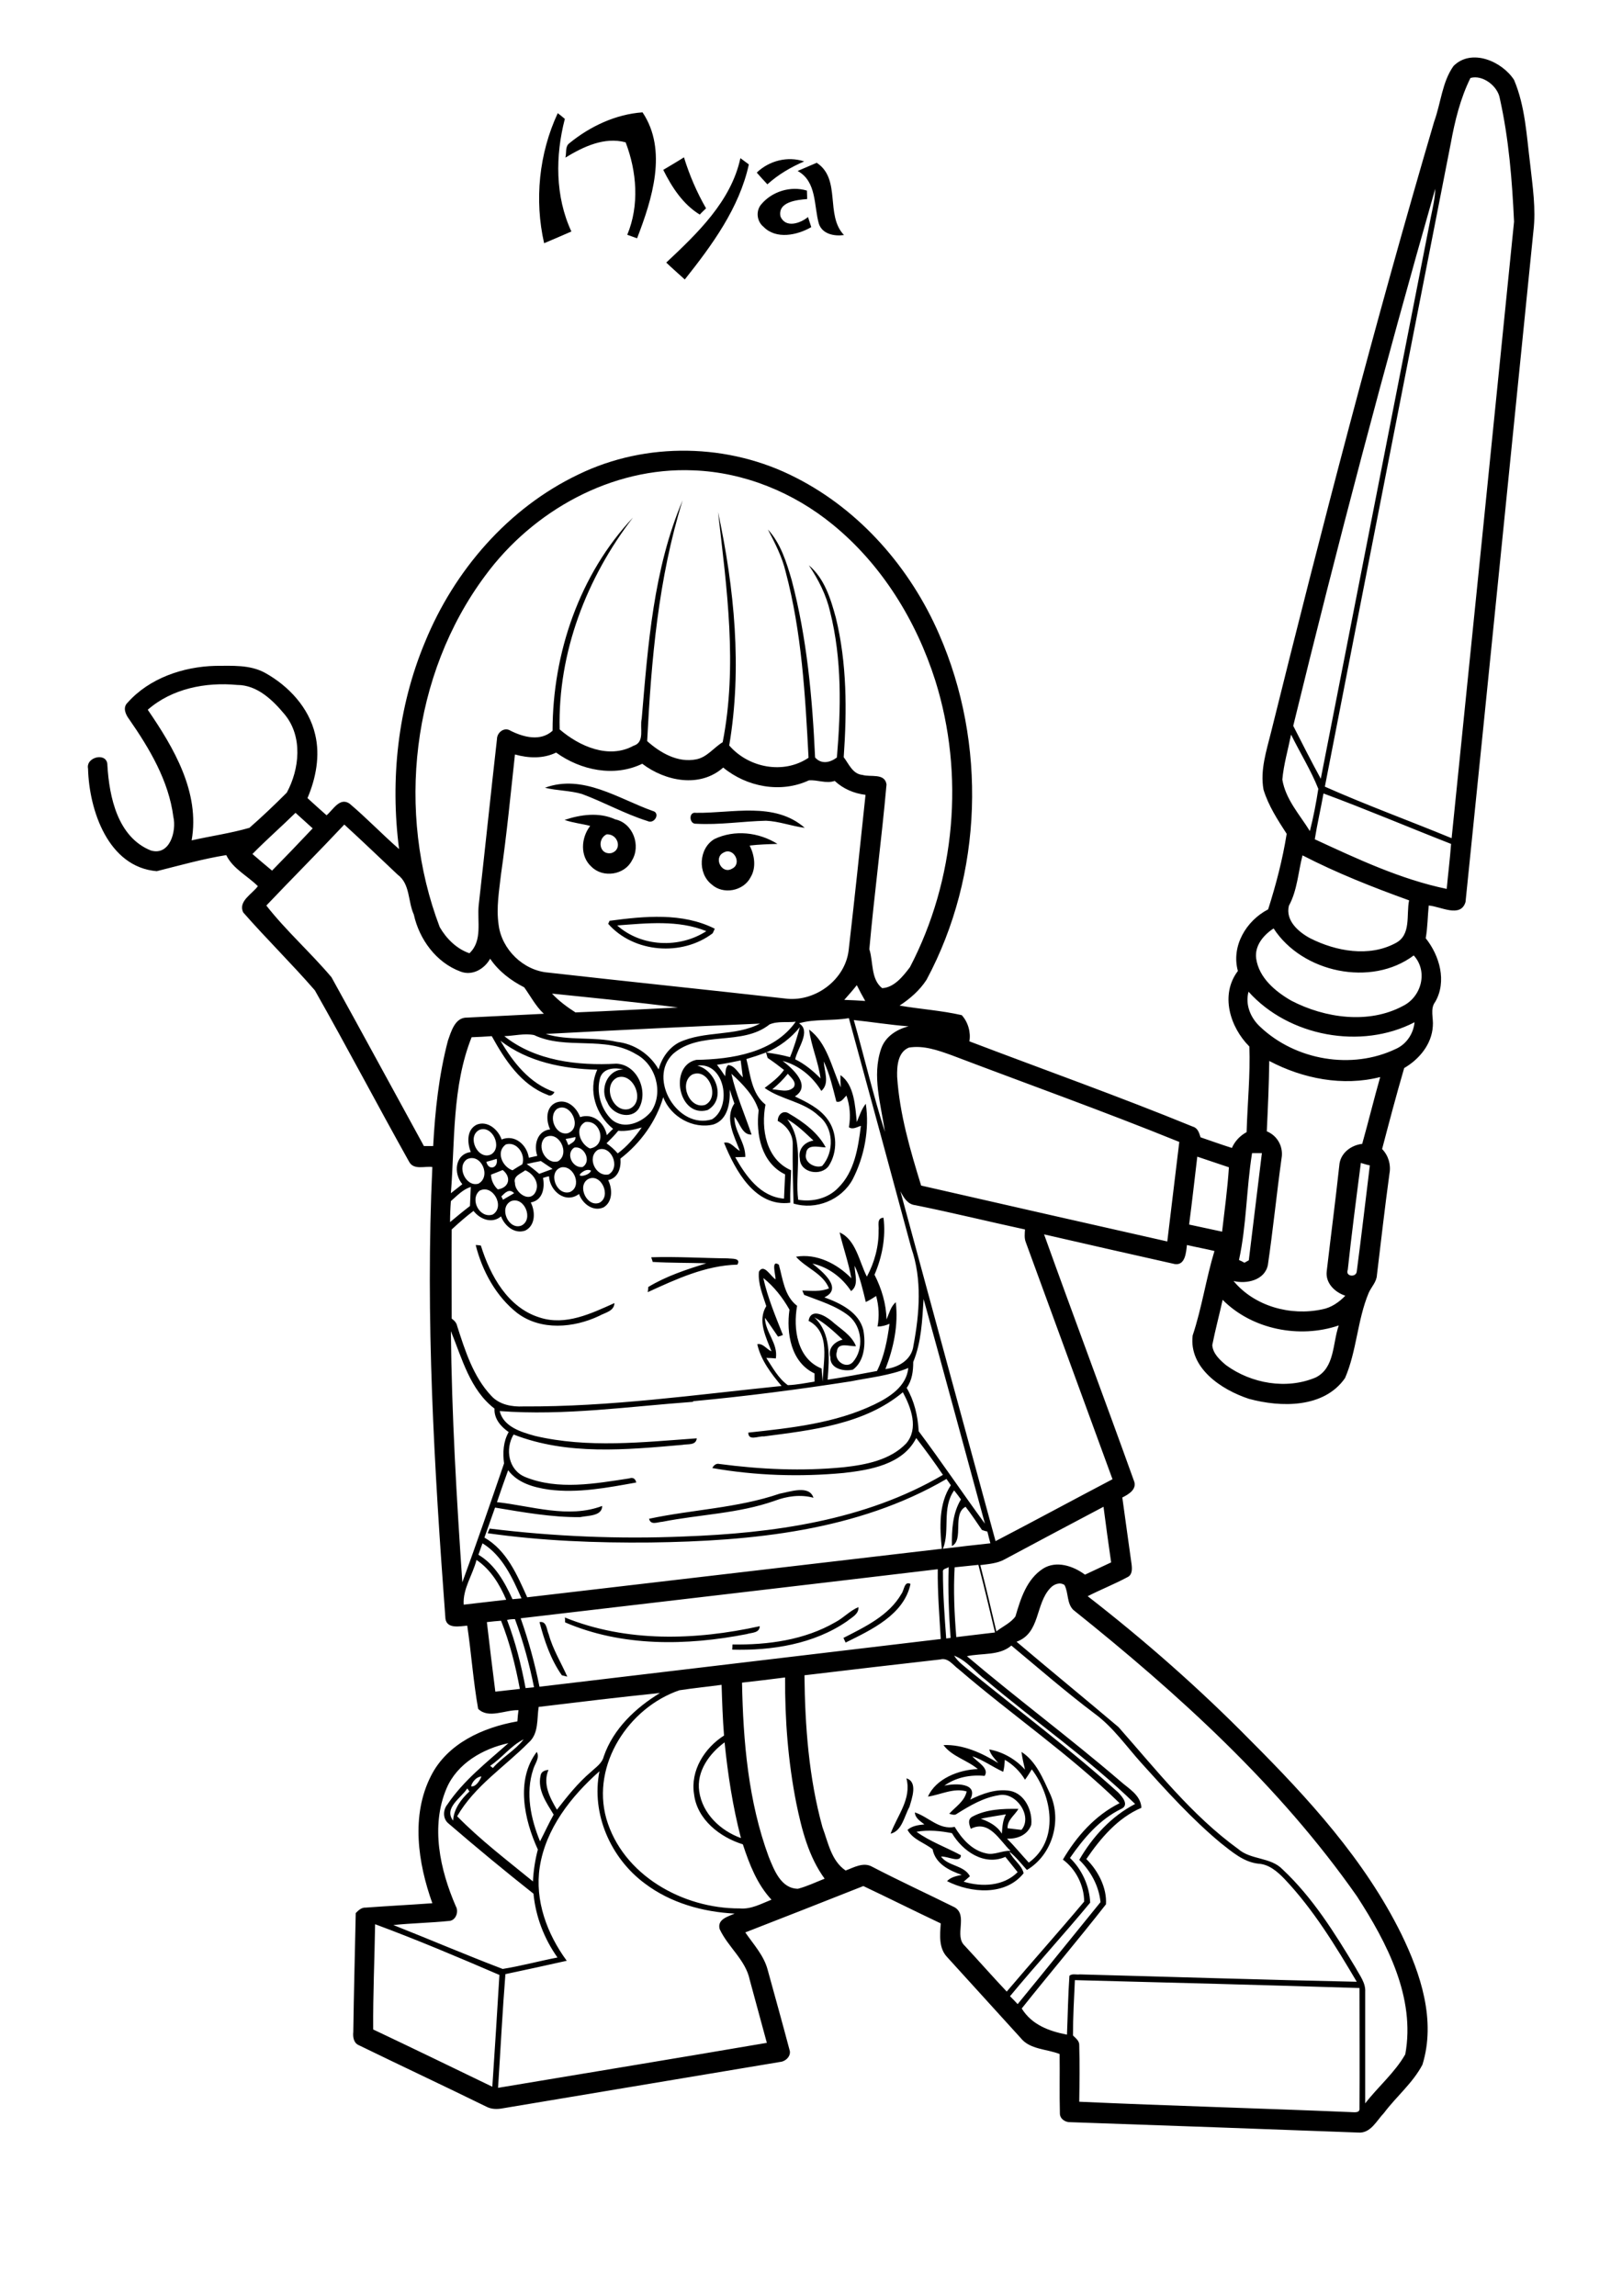 <?xml version="1.0" encoding="utf-8"?>
<!-- Generator: Adobe Illustrator 21.0.2, SVG Export Plug-In . SVG Version: 6.00 Build 0)  -->
<svg version="1.2" baseProfile="tiny" id="Layer_1" xmlns="http://www.w3.org/2000/svg" xmlns:xlink="http://www.w3.org/1999/xlink"
	 x="0px" y="0px" viewBox="0 0 595 842" overflow="scroll" xml:space="preserve">
<g>
	<path d="M332.5,652.2c4.3,1.3,2,7.4,1.1,10.5c-1.9,3.4-2.7,8.8-6.9,9.8C329.1,665.9,334.5,659.7,332.5,652.2 M336.2,671.8
		c5,3.6,10.9,5.7,16.3,8.6c-0.1,3.1-5.1,0.2-7.3,0.5c2.7,3.6,8.4,3.1,10.6,7.2c-0.6,0.5-1.7,1.5-2.3,2c6.7,2,14.6,1.7,19.8-3.5
		c-1.5-1.9-3-3.7-4.5-5.6c-7.8,3.4-15.7-2.1-19.6-8.7C345,671.5,340.6,671,336.2,671.8 M359.8,667c3,1.1,6,2.6,7.7,5.5
		c0.2-2.4,0.3-4.9,1.5-7.1C365.9,665.9,362.8,666.4,359.8,667 M356.7,644.1c1.4,1.9,6.4,4.3,4.5,7.2c-5.2-0.5-10.5,0.5-14.8,3.6
		c3.7-0.9,12.8-1.2,9.5,5.1c4.5-2.2,9.6-4.1,14.7-3.2c5.4,1.1,8.2,7.3,7.7,12.4c-1.3,3.8-5.2,5.3-8.9,5.1c2.8,2.8,5.3,5.9,8,8.8
		c11.3-8.2,8.6-24.3,1.1-34.2c-0.8,1.3-1.6,2.6-2.5,3.8c-1.8-3-4.3-5.5-7.4-7.3c-0.1,1.5-0.2,3-0.6,4.4
		C364.1,648,360.7,645.5,356.7,644.1 M346.1,640c7.2-0.3,14.1,2.9,20.1,6.6c-1.3-1.6-2.8-3-3.3-5c5,0.9,9.7,3.6,13.1,7.4
		c-0.5-2.2-1-4.3-1.3-6.5c5.4,3.4,8,10,10.6,15.6c4.3,9.7,0.7,22.2-8.6,27.7c-2.1-2.3-4-4.8-6.4-6.7c1.2,2.9,4.5,4.8,5.2,7.9
		c-6.7,8.4-19.4,7.3-28.1,2.9c1.4-1.5,3.5-1.9,5.4-2.3c-4.6-1.6-9.7-4.1-10.7-9.4c-3-2.4-7.2-3.5-9.2-7.1c1.7-1.5,4-1.8,6.2-2
		c-1.5-1.2-3.4-2.3-3.5-4.4c5,1.6,8.9,6.5,14.6,5.3c2.6,4.3,6.3,8.6,11.5,9.7c3,0.8,5.9-1.1,9-0.9c-4.1-3.9-7.8-11.5-14.6-8.1
		c-0.5-1.5-1.3-3.3,0.5-4.4c5.1-2.8,11.3-3,17-2.9c-1.4,2.4-4.1,4-4,7.1c1.7,0.2,3.4,0.4,5.1,0.6c4.3-5-2.1-14.2-8.4-12.7
		c-5.6,0.9-10.5,3.8-15.3,6.8c-0.8,0.7-1.9,0.2-2.8,0c2.3-2.6,5.6-4.5,6.4-8.2c-4.8-1.4-9.5,1.2-14.2,1.9
		c2.9-6.6,11.4-9.9,18.3-10.1C354.8,645.5,349.2,644.2,346.1,640 M197.9,594.9c2.7-0.5,2.6,2.8,3.4,4.5c1.5,5.5,4.5,10.3,6.8,15.5
		c-0.5-0.1-1.5-0.4-2-0.5C202,608.6,199.7,601.7,197.9,594.9 M207.2,593.2c22.7,9.2,47.9,8.4,71.5,3.2c-0.1,2.6-3,2.3-4.8,2.9
		c-22,4.3-45.7,4.7-66.6-4.3C207.3,594.6,207.3,593.7,207.2,593.2 M306.5,594.9c3-1.6,5.3-4.2,8.4-5.5c0.2,2.6-2.5,3.8-4.2,5.2
		c-12.2,8.4-27.6,10.8-42.1,10.4c0-0.5,0.1-1.4,0.1-1.9C281.7,603.3,295.1,601.5,306.5,594.9 M330.7,584.5c1-1.3,1-4.8,3.3-3.6
		c-2.4,11.3-14.3,16.8-23.8,21.5c-0.2-0.4-0.6-1.3-0.8-1.7C317.4,596.6,326.1,592.5,330.7,584.5 M286,547.8
		c3.8-0.7,10.9-3.3,12.4,1.5c-4.7-1.3-9.7-0.6-14.2,1.1c-13.3,4.7-27.5,5-41.2,7.7c-1.8,0.1-4.3,1.4-4.9-1.1
		C254,553.6,270.5,553.1,286,547.8 M238.9,461.1c9.3-0.3,18.7,0.3,28,0.4c1.6,0.2,5-0.2,3.6,2.3c-11.7,0.3-22.4,5.3-32.9,10.1
		c0.1-0.5,0.2-1.4,0.2-1.9c6.6-4,14-6.4,21.3-8.7c-6.6-0.2-13.1-0.1-19.7-0.5C239.4,462.4,239,461.6,238.9,461.1 M174.5,456.6
		c0.5,0,1.4,0.1,1.9,0.2c3.4,11,9.9,22.8,21.6,26.4c9.5,3.1,18.9-1.5,27.4-5.3c-0.1,3-3.5,3.5-5.6,4.7c-9.3,4.4-21.3,5.5-30-1
		C182,475.5,176.9,466.2,174.5,456.6 M226.4,339.4c8.9,7.9,22.8,8.5,32.7,2.1C248.8,337.3,237.3,338.6,226.4,339.4 M223.6,337.7
		c12.8-1.7,26.7-3.1,38.6,2.9c-0.3,0.6-0.5,1.2-0.8,1.7c-11.2,8.5-28.9,7.2-38.3-3.5C223.2,338.6,223.5,338,223.6,337.7
		 M265.4,312.7c-3.8,1.9-0.6,8.1,3.1,5.9C272.4,316.8,269.1,310.5,265.4,312.7 M262.1,307.7c7.4-3.5,16.2-2.5,23.1,1.8
		c-3.4,0.1-6.8,0.2-10.2,0.6c1.8,3.6,2.5,8.1,0.3,11.7c-2.6,5-10,6.4-14.2,2.6C255.8,320.3,256.3,311.1,262.1,307.7 M224.1,312.9
		c4.4-1.1,2.7-7.2-1.6-6.9C219,307.7,219.8,313.5,224.1,312.9 M207.1,300.7c6-2,12.7-2.9,18.6-0.2c6.5,1.4,9.5,9.6,6.1,15.1
		c-2.7,5.3-10.6,6.5-14.8,2.3c-4.3-3.8-3.9-10.6-0.5-15C213.5,302.1,210.2,301.8,207.1,300.7 M255.3,298.1
		c13.3,0.2,28.8-4.2,39.9,5.5c-4.8-0.6-9.4-2.4-14.2-2.6c-8.6,0.2-17.1,1.6-25.7,1.1C252.8,302.3,252.5,297.6,255.3,298.1
		 M199.9,288.9c13.9-5.1,26.9,4,39.5,8.5c3,0.7,0.7,5-1.9,3.7c-8.3-2.6-15.9-6.9-24-9.9C209.1,289.9,204.4,290,199.9,288.9
		 M279.2,75c4-4.8,10.8-6.9,16.8-5.1c0,1,0.1,2,0.1,3.1c-3.7,0.3-10.9,1-9.8,6.4c1.9,4.4,7.3,2.5,10.1,0.2c0.4,1.2,0.8,2.5,1.2,3.7
		c-5.2,3-12.9,4.6-17.5-0.1C277.6,81.2,277.2,77.4,279.2,75 M292.6,62.7c2.3-1,4.7-2,7-3c9.1,6,3,19.2,10,26.5
		c-3.5,0.5-7.9-0.3-9.2-4.1C298.5,75.5,299.7,66.6,292.6,62.7 M277.6,63.3c4.6-4.4,11.3-6.1,17.4-4.1c-4.9,2.1-9.5,4.8-13.5,8.4
		C280.2,66.2,278.9,64.8,277.6,63.3 M271.6,58c1,0.8,2.1,1.5,3.1,2.3c-3.5,16-13.5,29.6-23.5,42.2c-2.3-2.1-4.6-4.1-6.8-6.2
		C255.8,85.6,268.2,73.8,271.6,58 M243.3,62.3c2.5-1.5,5.1-3,7.6-4.6c2,6.5,4.7,12.8,8.1,18.7c-0.8,0.8-1.6,1.5-2.3,2.3
		C250.5,74.9,246.5,68.7,243.3,62.3 M199.6,89.2c-3.6-15.8-1.9-32.9,5-47.7c0.9,0.7,1.8,1.4,2.6,2.1c-3.5,13.5-3.6,28.4,2.4,41.3
		C206.2,86.4,202.9,87.8,199.6,89.2 M208.9,52.5c7.6-6.2,17-10.6,26.8-11.3c9.3,13.9,3.5,31.9-2,46.2c-1.2-0.4-2.4-0.9-3.6-1.3
		c4.5-10.8,3.5-23.2-0.6-33.9c-7.8-2.1-15.5,1.6-22.1,5.6C207.9,56,207.2,53.7,208.9,52.5 M394.3,726.2c-0.3,6.8-0.7,13.5-0.7,20.3
		c1,1,2.4,2,2.3,3.6c0.2,6.9,0.1,13.8,0,20.7c33.2,1.5,66.3,2.4,99.5,3.8c1.2,0,3.5,0.5,3.3-1.4c0.1-14.7,0-29.4,0-44.1
		C463.9,728,429.1,727.1,394.3,726.2 M137.6,705.7c-0.2,12.9-0.8,25.7-0.7,38.6c14.6,6.9,29.2,14,43.7,21c0.9-13.7,1.8-27.4,2.6-41
		C168.1,717.8,153,711.4,137.6,705.7 M171.4,655.9c-2.2,3.5-8.7,7.1-5.2,11.8c0.3-4.4,3-7.9,6-10.7
		C171.9,656.5,171.6,656.2,171.4,655.9 M172.8,655.1c1.7,0.4,3.3-2.2,3.8-3.6C174.8,651.6,173.2,653.5,172.8,655.1 M198,684.7
		c-1.9,12.3,2.7,24.6,9.9,34.4c-7.5,1.7-15,3.3-22.5,4.9c-1.1,13.9-1.8,27.8-2.7,41.7c32.9-5.5,65.8-10.9,98.6-16.5
		c-2.1-7.7-4.2-15.4-6.3-23.2c-1.5-7.2-8-12-11-18.5c-1-3.6,3-4.6,5.5-5.7c-11.7-0.6-23.5-3.9-32.9-11
		c-12.6-9.3-19.8-25.6-16.7-41.2C209.5,658.8,200.2,670.6,198,684.7 M178.7,649.3C179,649.6,179,649.6,178.7,649.3 M256.5,657
		c1.2,8.2,7.8,14.4,15.3,17.1c-3-11.5-4.8-23.3-6-35.1C260.2,643.1,255.4,649.7,256.5,657 M163.8,655.9c-5.9,13.9-2.4,29.8,3.4,43.2
		c1.2,2,0,5.3-2.5,5.4c-6.8,0.7-13.6,0.8-20.4,1.5c13.4,5.3,26.7,11,40.1,16.1c6.8-1.1,13.4-2.9,20.1-4.2c-4.9-6.9-8-15-8.8-23.4
		c-10.5-8.3-20.9-16.9-31-25.6c-2.3-1.7-2.3-5-0.6-7.1c6-8.9,14.5-15.5,22.4-22.5C177.2,641.3,167.7,646.7,163.8,655.9 M179.8,647.6
		c0.3,0.3,0.7,0.5,1,0.8c3.4-3.9,8.1-6.4,11.3-10.5C187.4,640.2,184.2,644.7,179.8,647.6 M197.6,626c-0.7,4.5,0.1,9.8-3.7,13.1
		c-8.8,8.9-19.8,15.9-26.2,27c8.5,8.7,18.4,16.2,27.8,23.9c0.2-4,0.8-7.9,1.8-11.7c-5-10.9-8.2-25.5-0.4-35.8
		c1.2,2.2-0.7,4.3-1.3,6.4c-2.9,8.7-0.9,18.1,2.5,26.4c1.7-3.3,3.2-6.6,5-9.8c-2.6-4.3-6-9-4.8-14.3c0.2-1.5,1.6-2,2.9-2.1
		c-2.2,5.1,0.5,10.2,3.1,14.6c3.8-4.9,7.7-9.8,12.4-13.8c1.8-1.7,4.2-3.2,4.8-5.8c3.5-10.1,11.7-17.8,20.6-23.2
		C227.4,622.4,212.5,624.2,197.6,626 M249.2,619.9c-18.6,6.4-32.3,27.3-26.8,47c6,20.8,28.1,33.1,48.9,33c4.2,0.4,7.9-1.7,11.7-3.2
		c-5.3-5.7-8.1-13-10.5-20.3c-8.4-2.6-16.8-9.1-17.9-18.4c-1.4-8.7,3.9-17,11-21.5c-0.5-6.2-0.7-12.4-0.9-18.6
		C259.6,618.6,254.4,619.1,249.2,619.9 M272.2,617.1c0.4,21.5,2.3,43.6,9.8,63.9c2,4.9,4.5,11.6,10.7,11.7c3.4-0.9,6.5-2.4,9.8-3.7
		c-5.9-8.1-8.4-18-10.4-27.7c-3-15.2-4.2-30.7-4.1-46.1C282.7,615.9,277.4,616.5,272.2,617.1 M295.1,614.4
		c0.2,18.7,1.6,37.6,6.6,55.7c2.1,5.6,3.2,12.3,8.5,15.9c3-1.1,6.5-3.2,9.7-1.4c10,5.2,20.2,9.9,30.3,14.9c5,3-0.3,10.4,3.7,14.1
		c5.2,5.6,10.2,11.3,15.4,16.8c9.4-11.1,19.1-21.9,28.4-33c0-5.8-3-11.9-7.8-15.4c5-8.5,11.8-16.2,20.8-20.7
		c-18.3-17.9-39.6-32.4-59-49.1c-2.1-1.5-3.9-4.4-6.8-3.6C328.2,610.5,311.7,612.4,295.1,614.4 M350,607.2c1.5,2.4,3.9,4,6,5.8
		c18.1,14.7,36.8,28.7,54.1,44.3c1.5,1.5,4.3,4.7,1.2,6.1c-8,3.9-13.8,10.8-18.8,18c4.4,4.2,7.2,10.4,7.4,16.4
		c-9.6,11.6-19.8,22.7-29.4,34.3c0.9,0.9,1.9,1.9,2.8,2.9c10.2-12.4,20.2-24.9,30.4-37.4c-0.6-6-3.6-11.4-7.8-15.5
		c4.9-8.5,11.8-16,20.5-20.5c-17-16.6-36.6-30.1-54.7-45.4C357.8,613.3,354.7,609,350,607.2 M354.7,607.4
		c18.4,15.6,37.8,30,56.1,45.7c3.1,2.8,7.7,5.2,7.9,9.9c-8.7,3.7-15,11.2-20.2,18.8c4.3,4.2,7.6,10.6,7.2,16.6
		c-10.1,12.9-20.7,25.4-30.9,38.2c3.7,6,10,8.3,16.6,9.6c0.3-7.2,0.4-14.4,0.9-21.6c1-0.9,2.6-0.3,3.8-0.5
		c33.9,0.9,67.8,2,101.6,2.7c-7.8-13.2-15.9-26.5-26.5-37.7c-2.6-2.7-5.7-5.4-9.6-5.6c-5.4-0.6-9.6-4.3-13.7-7.5
		c-10.6-8.8-19.9-19.1-29.1-29.3c-5.6-6.2-10.4-13.2-17.2-18.2c-10.5-7.9-20.5-16.6-30.6-25C366.6,607.3,360.2,606.2,354.7,607.4
		 M178.6,594.9c1,8.5,2,17,3.1,25.5c3-0.3,6-0.7,9-1c-1.6-8.5-3.7-17-6.9-25C182.1,594.5,180.4,594.7,178.6,594.9 M186,594.1
		c3.1,8.1,5.2,16.5,6.8,25c1-0.1,2.1-0.2,3.1-0.3c-1.7-8.5-4-16.9-7-25C187.9,593.8,186.9,593.9,186,594.1 M385.3,582.4
		c-5.6,5.9-3.6,16.5-12.4,19.7c12.4,10.5,25,20.8,37.4,31.3c13.8,15.6,26.9,32.4,43.9,44.7c4.7,4.1,11.9,2.9,16.3,7.5
		c11,10.3,19.1,23.3,26.8,36.1c1.5,2.8,3.7,5.5,3.5,8.8c0,13.6,0,27.2,0,40.9c4.7-6.1,10.9-11.3,14.7-18
		c3.8-20.8-6.7-40.9-17.7-57.9c-28.4-40.6-65.6-74.3-104.1-105.1c-2.4-2.4-1.7-6.2-3.2-9.1C388.8,580.1,386.6,581,385.3,582.4
		 M191,593.5c2.9,8.2,5.2,16.6,6.9,25.1c49.1-5.8,98.1-11.7,147.2-17.5c-0.5-8.5-1.2-17-1.1-25.6C292.9,581.6,242,587.5,191,593.5
		 M345.9,576.5c0,8.2,0.6,16.3,1.2,24.4l1.6-0.2c-0.6-8.6-1-17.3-0.7-26C347.4,575.3,345.7,575.2,345.9,576.5 M350.2,574.8
		c-0.5,8.5-0.1,17.1,0.6,25.6c4.7-0.6,9.4-1.1,14.2-1.7c-2-8.3-3.9-16.6-6.1-24.8C356,574.2,353.1,574.5,350.2,574.8 M174.8,572.1
		c-1.4,5.5-5.1,10.6-4.7,16.4c5.2-0.6,10.4-1.2,15.6-1.8C183.3,581.1,180,575.6,174.8,572.1 M175.5,570.2c6.1,3.6,9.6,10,12.5,16.3
		c0.8-0.1,2.5-0.2,3.3-0.3c-3.3-7.5-7-15.7-14.3-20.2C176.5,567.3,176,568.8,175.5,570.2 M368.5,571.9c-2.7,1.5-5.9,1.7-8.9,2.1
		c2.1,8.1,4,16.2,5.9,24.3c2.3-1.8,5.3-3.1,7-5.5c1.9-6.5,4.1-13.6,10.1-17.5c4.9-3.1,11.1-1,15.4,2.2c3.2-1.5,6.4-3,9.6-4.5
		c-1-6.8-1.9-13.6-2.8-20.4C392.7,559,380.6,565.4,368.5,571.9 M345.9,568c5.8-0.7,11.6-1.4,17.4-2c-0.4-1.4-0.7-2.8-1.1-4.3
		c-0.5-0.1-1.5-0.4-2-0.6c-2-2.9-3.9-5.8-6-8.5c-5,2.6-0.5,12.1-5,14.4c-0.1-5.8,0.2-12,3.3-17.1c-0.8-1.1-1.6-2.2-2.5-3.3
		C345.4,553.1,348.6,561.3,345.9,568 M312.1,506.6c-19.3,3-38.6,5.5-58,7.3l0.3,0.2c-23.6,1.7-47.4,5.2-71.1,3.4
		c1.4,5.8,7.9,7.7,12.9,9.1c19.5,4.6,39.7,2.3,59.4,0.9c-0.3,2.7-3.3,2-5.3,2.4c-20.6,1.8-42.2,3.9-61.9-3.8
		c-3.2,5.3-1.9,13.1,4.3,15.6c12.1,4.9,25.6,2.4,38.1,0.5c1.4-0.5,2.3,0.1,2.6,1.5c-10.6,1.9-21.4,4-32.1,2.6
		c-5.5-0.8-11.4-2.4-14.9-7.1c-1.4,3.9-2.8,7.8-4.1,11.7c12.7,1.4,26.2,6.1,38.6,1.4c0,3.8-5.3,3.5-8.1,4.1
		c-10.5,0.1-20.9-1.8-31.2-3.5c-1.3,3.7-2.6,7.4-3.9,11c8.2,4.7,12,13.7,15.7,21.9c50.7-5.9,101.4-11.9,152.1-17.8
		c-0.8-7.8-1.2-16.5,3.3-23.3c-0.4-0.6-1.2-1.7-1.6-2.3c-32.7,19.1-71.5,22.8-108.6,23.3c-19.9,0.2-40-0.6-59.7-3.4
		c0.2-0.4,0.5-1.3,0.7-1.7c23.6,2.9,47.5,3.9,71.3,2.9c32.6-1.2,66.4-5.8,95-22.6c-3.1-4.6-6.4-9.1-9.8-13.5
		c-4.9,9.7-16.9,11.7-26.6,12.8c-16,1.5-32.3,1-48.2-1.8c0.5-1,1.4-1.8,2.6-1.5c15.1,2,30.4,2.7,45.6,1.2c8.1-0.9,17-2.6,22.9-8.7
		c4.7-5.5,1.8-13.2-1.2-18.8c-14.1,11.8-33.4,13.9-51,16.2c-2-0.2-5.7,1.8-5.7-1.4c15.7-1.7,31.8-3.4,46.2-10.3
		c5.6-2.7,11.8-6.6,12.5-13.4C326.4,504.5,319.1,505.2,312.1,506.6 M165.4,488.2c0.3,30.7,2.1,61.5,4.2,92.1
		c5.3-14.5,10.3-29,15.3-43.6c-0.5-4-0.3-8,1.7-11.5c-2.9-2-5.4-4.9-5.2-8.6C172.4,509.7,169.5,498.2,165.4,488.2 M448.5,476.7
		c-1.2,5.5-2.7,11-3.8,16.6c0.2,3.1,2.8,5.5,5.1,7.4c9.2,6.7,22.1,9,32.8,4.5c7.1-3.5,6.2-12.6,8.5-19.1
		C476.7,491,459.3,487.6,448.5,476.7 M338.8,476.4c-0.5,7.8-0.8,15.8-3.8,23.1c0,3.3-0.4,6.7-2.4,9.5c2.8,4.8,4.1,10.3,4.4,15.9
		c8.3,11.1,16.1,22.7,24.3,33.9C353.8,531.3,346.4,503.8,338.8,476.4 M280,468.7c1.6,7.2,4.5,14.1,7.2,20.9
		c-0.4,0.2-1.3,0.5-1.8,0.6c-1.6-2.3-3.1-4.6-4.8-6.9c0.1,5.3,4.9,9.4,4,14.9c-0.9-0.1-2.6-0.2-3.5-0.2c2.3,3.5,4.4,7.5,7.9,10
		c3.3-0.1,6.5-0.8,9.8-1.3c0-0.8,0-2.3,0-3c-8.7-4.1-10.4-14.8-9.2-23.4C287.1,475.9,284,471.9,280,468.7 M298,463.4
		c3.4,2.7,11.5,9.1,4.4,12.4c5.8,2.1,12.7,5.4,14.3,12c0.9,5,0.5,11.3-3.8,14.5c-3.3,0.8-8.5-0.3-8.3-4.6c-1-3.2,1.6-5.7,4.5-6.4
		c-3.2-3-6.5-6.1-10.4-8.2c6.3,5.9,5.5,15,4.9,22.9c6.1-0.9,12.1-2.1,18.1-3.2c2.7-5.4,3.8-11.4,4.6-17.3c-1.4,0.6-2.8,1-4.4,1
		c0.7-3.7,0.5-7.5-0.5-11.2c-1.2,0.8-2.5,1.6-3.8,2.2c-1.1-4.5-2.1-9.1-4.1-13.3c0,3.1,1.7,7.1-1.3,9.3
		C308.9,468.5,303.9,464.7,298,463.4 M187.5,440.5c-4.7,2.3-1,10.7,3.7,9C195.9,447.3,192.4,438.7,187.5,440.5 M330.3,436.9
		c11.6,42.8,23.2,85.5,34.9,128.3c14.4-7.5,28.6-15.2,42.9-22.7c-10.6-29-21.2-57.9-31.8-86.9c-0.6-1.5-0.4-3.1-0.3-4.7
		c-13.4-2.9-26.8-6.2-40.2-8.9C332.9,441.7,331.5,439.2,330.3,436.9 M183.9,438.8c0.2,0.3,0.5,0.9,0.6,1.2c1.4-0.8,2.7-1.6,4.1-2.4
		C186.8,435.7,185.2,437.5,183.9,438.8 M175.9,436.7c-3.7,3.2,0.1,10.4,4.9,8.7C185.4,442.5,180.7,434.1,175.9,436.7 M165.4,440.5
		c-0.2,2.6-0.3,5.1-0.3,7.7c2.4-2,4.8-4,7.3-5.9c0.1-2.3,0.2-4.7,0.3-7C169.8,436.2,167.7,438.5,165.4,440.5 M215.8,432.4
		c-4.3,2.4-0.5,10.5,4.1,8.7C224.4,438.7,220.5,430.1,215.8,432.4 M214,429.6c-4,2.6,2.3,1.8,2.8-0.3C215.9,428.9,215,429,214,429.6
		 M188.9,433.8c-0.1,3.3,4.9,7.3,7.3,3.8c2.1-3.3-0.4-7.1-3.5-8.4C191.1,430.4,188.2,431.3,188.9,433.8 M180.1,430.8
		c0.1,2.1,1,4,2.5,5.4c4.2-0.6,5.1-4.5,1.8-7.1C183,429.7,181.6,430.2,180.1,430.8 M206,428.1c-5.2,1.4-2.1,10.5,3,9.1
		C213.6,435.3,210.7,427.4,206,428.1 M499.2,426.5c-1.7,13.1-3.4,26.2-4.8,39.2c-1,2.5,3.1,2.9,3.3,0.6c1.7-12.9,3.2-25.9,4.8-38.9
		C501.4,427.2,500.3,426.8,499.2,426.5 M193.2,426.9c1.6,1.1,3.1,2.3,4.6,3.6c1.7-0.6,3.3-1.2,4.9-1.8c-1.4-1-2.9-1.9-4.3-2.9
		C196.7,426.1,195,426.5,193.2,426.9 M178.4,426.1c0.9,3.5,4.5,2.2,3.8-1.1C180.9,425.4,179.6,425.8,178.4,426.1 M171.4,425.1
		c-4.1,2.6-0.5,10.4,4.1,9C180.3,431.5,176.5,422.8,171.4,425.1 M439.2,424.2c-1,8.3-1.9,16.6-3,24.9c4,0.9,8.1,1.7,12.1,2.6
		c0.9-7.8,2-15.7,2.5-23.6C447,426.8,443.1,425.5,439.2,424.2 M459.3,422.9c-2.1,13-2,26.3-4.8,39.2c0.5,0.2,1.5,0.7,2,1
		c0.4-0.2,1.2-0.7,1.6-0.9c1.6-13.1,3.2-26.2,4.8-39.3C461.7,422.9,460.5,422.9,459.3,422.9 M219.3,421.7c-4.2,2.8-0.7,10.1,4,9
		C227.8,428,224.1,419.7,219.3,421.7 M210.6,420.9c-3.2,2.2-0.6,7.6,3.1,7.1C217.2,425.9,214.2,420,210.6,420.9 M185.6,419.7
		c-3.8,2.6-1.4,8.2,2.4,9.5c1.2-0.8,2.4-1.5,3.6-2.2C192.9,423.4,189.6,418.5,185.6,419.7 M207.5,417.7c0.3,0.6,0.8,1.7,1,2.3
		c1.1-0.8,2.7-1.3,2.6-3C209.9,417.3,208.7,417.5,207.5,417.7 M199.9,417.2c-3.3,3.3,0.4,10,4.8,8.7
		C209.4,423,204.8,414.2,199.9,417.2 M226.8,414.7c-1.3,1.6-2.8,3.1-4.3,4.6c1.5,1.1,2.9,2.3,4.1,3.7c3.5-2.6,6.3-5.9,8.8-9.5
		C232.6,414.3,229.7,415,226.8,414.7 M175.8,414.4c-4.7,2.5-0.5,11.2,4.3,9C184.5,420.9,180.6,412.4,175.8,414.4 M216.4,421.2
		c6.4-1,4.1-10.6-1.7-9.7C210.6,413.7,212.8,419.6,216.4,421.2 M204.3,406.7c-3.4,2.8-0.5,9.9,4,8.9
		C213.9,413.6,209.2,403.8,204.3,406.7 M268.3,393.8c1.7,7.7,4.9,14.9,7.4,22.3c-3.5,0.2-4.3-4.4-6.3-6.5c-0.1,5.3,4.1,9.4,4,14.7
		c-1.2,0-2.4,0.1-3.7,0.1c3.9,6.9,9.2,14.5,17.9,15.2c0.1-3,0.3-6,0.4-8.9c-8.7-4.2-10.8-14.7-9.7-23.5
		C276.6,401.8,272.5,397.6,268.3,393.8 M226.4,395.2c-5.6,2.8-1.6,13.2,4.4,11.5C237,404.2,232.4,393,226.4,395.2 M283.3,399.5
		c2.6,0.1,5.8,1.4,7.9-0.8c1.1-2-1.1-3.5-2.2-4.9C287.3,395.9,285.4,397.8,283.3,399.5 M253.9,394.1c-5,3.1-1,12.9,4.8,11.1
		C264.3,402.4,259.9,391.4,253.9,394.1 M464.7,414.9c3.9,1.6,6.2,5.7,5.4,10c-1.8,13-3.1,26-5,39c-1.1,5.6-7.8,7.1-12.6,5.9
		c7.7,9.3,20.9,12.9,32.5,10.4c3.3-0.6,6.2-2.6,8.5-5c-3.9-1.3-7.4-4.7-6.8-9.1c1.5-12.9,3.2-25.8,4.6-38.7c0.3-4.4,4.2-7.4,8.4-7.9
		c2.3-8.2,4.3-16.4,6.6-24.5c-13.7,3.5-28.4,0.6-40.7-5.9C465.5,397.6,465.1,406.3,464.7,414.9 M287.1,389.1
		c3.7,2.8,10.7,9.1,4.5,13c4.3,2.1,9,4.3,11.9,8.3c3.7,4.9,3.8,12.1,0.5,17.2c-2.8,3.9-10.5,2.6-10.6-2.7c-0.7-3.4,1.7-6.1,5-6.6
		c-3-2.8-6-5.8-9.6-7.8c6.5,8.5,2.7,19.7,4,29.5c5.3,0.9,11-0.5,14.7-4.4c6-5.9,7.3-14.7,8.3-22.7c-1.4,0.4-3,1.5-4.4,0.5
		c0.7-3.9,0.4-7.9-0.9-11.6c-1.1,1-1.9,2.7-3.7,2.2c-1.3-5-2.4-10-4.6-14.7c0.1,3.6,2.3,7.9-0.9,10.8
		C298.1,394.9,293.2,390.7,287.1,389.1 M263,390.5c1.1,1.4,2.1,2.8,3,4.2c0.2-1.4,0-3,1.1-4.1c2.5,0.2,3.7,3,5.4,4.5
		c-0.3-2.1-0.5-4.1-0.8-6.2C268.9,389.5,266,390.1,263,390.5 M329.1,394.9c0.9,13.7,4.8,26.9,8.8,39.9c30.1,6.9,60.2,13.7,90.3,20.5
		c1.5-12.2,2.9-24.4,4.4-36.5C405,407.6,377,397.6,349.1,387c-5-1.8-10.3-3.7-15.7-2.8C329.3,385.9,329,391.1,329.1,394.9
		 M173,380.4c-7.2,18.1-6.1,38.1-7.6,57.2c1.4-1.1,2.8-2.2,4.2-3.3c-3.3-3.9-2.8-11,3.1-11.8c-1.3-3.3-1.6-8.1,2.1-10
		c4-1.7,8,1.8,9.2,5.4c4.9-2,9.3,2,10,6.7c0.8-0.2,2.3-0.5,3.1-0.7c-1.4-4,0-9.2,4.7-9.7c-1.5-3.2-1.7-8.1,2.1-9.8
		c4-1.6,7.6,1.7,8.9,5.3c4.7-1.6,8.9,2,9.8,6.6c0.8-0.8,1.5-1.6,2.3-2.3c-6.3-5.1-9.3-14.1-5.8-21.7c-12.5-0.3-25.4-2.8-35.5-10.6
		c4.6,7.9,10.7,15.7,19.8,18.8c-0.5,1-1.5,1.7-2.6,1c-9.7-3.7-15.6-12.8-20.4-21.5C177.9,380.2,175.4,380.3,173,380.4 M185,380
		c11.4,9.1,27,10.9,41.1,10.1c7.8,0.3,11.9,10.3,8.2,16.5c-2.9,4.3-9.8,2.1-11.5-2.3c-2.9-4.7-0.1-12,5.9-12.1
		c-3.1-0.7-7.2-0.6-8.5,2.9c-1.6,5.3,0.2,11.7,4.2,15.5c4.5,3.9,11.2,1.1,14.5-3c4.6-6.9,1.7-17.2-5.6-21c-11.4-6.9-25.6-1.4-37.4-7
		C192.3,378.9,188.6,379.9,185,380 M281.1,386c2.9,0.4,5.8,0.9,8.7,1.7c1.5-3.6,2.6-7.3,3.6-11C290.1,380.8,285.9,383.9,281.1,386
		 M200.2,379.2c8.4,2.6,17.5,0.9,26.1,2.9c6.4,0.7,12.1,4.5,15.3,10.1c1.1-4.1,3.7-7.9,7.5-9.9c9.4-4.4,20.5-2.1,29.7-6.9
		C252.6,376.5,226.4,377.8,200.2,379.2 M313.2,374.1c3.9,13.7,7.1,27.5,11.4,41c-1.4-10-4.8-20.4-1.4-30.4c1.5-4.5,5.7-7.2,10.1-8.3
		C326.6,375.9,319.9,374.8,313.2,374.1 M282.3,375.7c-10.2,8.1-25.4,2.1-35.4,10.8c-9.5,9.1,1.8,27.9,14.3,24
		c7.5-4.6,4.7-21.1-5.4-19.7c6.9,1.8,10.7,12.3,3.8,16.3c-10.7,3.1-14.4-16.2-4.2-18.4c13-0.2,28.5-2.6,36.5-14
		C288.8,375.1,285.3,374.4,282.3,375.7 M293.1,375.3c4.6,2.8-0.6,9.1-1.4,13.2c3.5,1.7,6.5,4.2,9.3,7c-0.8-6.1-3.4-11.8-4.2-17.9
		c6.6,4.8,8.3,14,11.6,21.2c-0.1-1.5-0.1-3-0.1-4.5c5.1,3.5,5.4,11.4,6,17.2c1-2.3,1.7-4.7,3.3-6.7c1.4,9.3-0.5,19.3-4.8,27.7
		c-4.1,7.6-13.5,11.4-21.7,8.9c-0.2-7.3-0.4-14.7-0.3-22c0-3.6-2.4-6.7-5.5-8.3c0-2.4,2.1-4.2,4.3-2.6c5.2,3,10.5,7,13.3,12.3
		c-2.4,0-7-1.5-7.2,2.3c-0.9,3.2,3.3,5.5,5.9,4.5c4.5-5.1,4.3-14-1.2-18.3c-5.6-5.4-13.8-5.9-19.9-10.3c2.6-2,5.2-3.9,7.1-6.6
		c-1.9-1.5-3.9-3-6-4.4c-0.2-0.5-0.4-1.5-0.6-2c-2.4,0.9-4.8,1.7-7.2,2.4c1.5,5.8,1.9,12.7,7,16.7c-1.7,8.9,0.2,20.1,9.4,24.1
		c-0.1,4-0.4,7.9-0.3,11.9c-12.9,1.7-20.2-11.9-24.3-22c2.4-0.6,3.9,2,5.8,3c-2-5.4-5.7-11.9-2-17.4c-0.6-1.7-1.2-3.4-1.7-5.1
		c0.2,4.8-0.7,11.1-6,12.8c-7.4,1.8-15.7-2.8-18.4-10c-2.6,8.9-8.4,16.9-15.7,22.5c0.3,3.4-0.8,7.1-4.5,7.9c1.6,3.2,1.7,8-1.7,10
		c-3.8,1.7-7.7-1.3-9-4.9c-5,3.7-10.7-1.1-11-6.5c-0.6,0.1-1.7,0.4-2.2,0.6c0.7,3.7-0.1,8.2-4.5,9c1.7,3.3,1.8,8.4-2,10.3
		c-3.9,1.4-7.6-1.7-8.9-5.2c-3.3,2.8-7.7,1.1-10.1-2c-2.8,2.1-5.4,4.4-8,6.8c-0.1,10.9,0,21.8,0,32.7c1,0.7,1.8,1.6,2,2.7
		c2.9,9,5.9,18.6,12.5,25.6c3,3.3,7.6,4.1,11.8,3.9c31.7,0.2,63.2-4.3,94.7-7.5c-3.8-4.5-7.6-9.5-8.9-15.3c2-0.5,3.5,1.9,5.2,2.6
		c-2-5.2-5.2-11.2-1.9-16.6c-1.3-4.1-3.1-8.2-2.7-12.6c1.8-3.2,4.3,1.7,6.1,2.8c0.1-1.5-1.8-7.4,1.2-5.4c1.5,5.3,2,11.5,6.7,15.1
		c-1.5,8.4,0,19.4,9,23c0.1,1.6,0.2,3.2,0.4,4.8c0.1-7.5,3.1-18-5.2-22.3c0.9-4.9,6.1-1.9,8.5,0.1c3.1,2.8,7.3,5.1,8.9,9.2
		c-2.3,0.2-6.7-1.7-7,2c-1.2,3.3,3.4,6.6,5.9,3.8c4.1-4.7,3.4-12.9-1.5-16.9c-4.8-3.8-10.8-5.5-16.4-7.7c-0.2-0.4-0.5-1.2-0.7-1.6
		c3.3,0.1,6.7,0.5,9.8-0.8c-2.2-5.5-8.4-7.4-12.1-11.6c7.6-1.3,15.1,2.6,20.3,7.9c-1-5.7-3-11.2-4.3-16.8c6,2.6,7.2,10.8,10,16.2
		c2.8-5.2,4.4-11.1,4.3-17c0.2-1.7-0.8-4.5,1.8-4.6c0.9,7.1-0.5,14.4-3.3,20.9c2.6,5.1,4.3,10.7,4.4,16.4c1-2.2,1.5-4.7,3.4-6.3
		c1,8.3-0.8,16.8-3.8,24.5c4.8-0.6,9.7-3.4,10.3-8.7c2.2-11.7,3.2-24.2-0.8-35.7c-7.6-28.1-15.2-56.2-22.9-84.3
		C305,374.5,298.8,373.6,293.1,375.3 M462.3,376.6c13,12.3,33.6,15.8,49.7,8.1c3.9-1.7,6.5-5.6,6.9-9.8
		c-19.6,10.2-46.2,5.2-60.9-11.2C456.7,368.5,458.8,373.4,462.3,376.6 M202.5,364.4c2.5,2.7,5.5,4.9,8.6,6.9
		c12.5-0.5,25.1-1.2,37.6-1.8C233.4,367.5,217.9,366,202.5,364.4 M309.7,366.7c2.6,0.1,5.1,0.2,7.7,0.4c-1.1-1.9-2.1-3.8-3.1-5.8
		C312.9,363.1,311.3,364.9,309.7,366.7 M460.8,351.5c1,7.1,7,12.1,12.9,15.5c12.3,6.4,28.4,8.7,41,1.9c6.8-3.4,9.2-12.7,3.9-18.5
		c-15.6,11.7-40.9,6.3-51.4-9.9C463.5,342.9,460.2,346.8,460.8,351.5 M477.8,313.7c-1.6,6.2-1.9,12.8-5,18.5
		c-1.3,5.4,3.5,9.6,7.8,11.9c9.5,4.8,21.6,7,31.3,1.8c5.9-3,3.9-10.4,5-15.7C503.6,325.4,490.4,320.2,477.8,313.7 M126.3,302.4
		c-9.4,10-19.1,19.7-28.6,29.7c7.1,9.1,16.3,17.3,23.9,26.3c11.4,20.6,22.6,41.3,33.9,61.9c1.1,0,2.3,0,3.4,0
		c0.7-13,2.1-26,5.4-38.6c1.2-3.4,2.6-8.6,7-8.5c9.4-0.5,18.8-0.9,28.2-1.4c-3-2.8-4.9-6.5-7.2-9.7c-4.9-2.5-9.4-5.9-12.5-10.5
		c-2.1,3.8-6.6,6.4-10.9,4.7c-8.9-3.3-15.1-11.8-17.1-20.9c-2.2-4.8-1.3-11.2-5.9-14.6C139.4,314.7,133,308.5,126.3,302.4
		 M92.6,313.2c2.4,2.1,4.8,4.1,7.2,6.1c5-5.1,10-10.3,14.9-15.5c-2.1-1.9-4.2-3.8-6.3-5.7C103.2,303.2,97.7,308,92.6,313.2
		 M485.5,291c-1,5.6-2.3,11.2-3.2,16.8c15.6,7.2,31.5,14.7,48.4,18.2c0.5-5.5,1.2-11,1.6-16.5C516.7,303.4,501.2,296.8,485.5,291
		 M188.9,276.7c-1.6,14.6-3,29.3-5.1,43.8c-0.7,6.2-1.8,12.4-0.9,18.6c1.1,9.1,9.1,16.9,18.3,17.6c29.2,3.3,58.5,6.3,87.7,9.6
		c10.5,0.9,21.1-7.1,22.4-17.7c2.2-19,4.2-38.1,6.2-57.1c-4.2-0.5-8.2-2.2-11.3-5.1c-3.2,1.1-6.4-0.5-9.5-0.2
		c-10.3,4.8-22.8,2.4-31.4-4.7c-8.6,7.6-21.3,5-29.7-1.4c-10.3,5-22.6,2.4-31.6-4.1C199.3,278.3,193.9,278.1,188.9,276.7
		 M473.6,269.4c-1.1,5.5-2.7,10.9-3.2,16.5c1.2,7.3,6.4,12.9,10.1,18.9c1.3-5.1,2.3-10.3,3.1-15.5
		C480.9,282.5,476.9,276.1,473.6,269.4 M54.2,260.3c9.6,14,19.2,30.3,16.1,47.9c7.1-1.6,14.3-2.6,21.2-4.6
		c4.7-4.1,9.3-8.5,13.7-12.9c4.7-8.7,5.9-20.5-0.7-28.6c-4.4-5.3-10.1-10.9-17.5-10.9C75.5,250.1,63.1,252.5,54.2,260.3 M178,211.1
		c-27.1,36.4-32.7,86.8-16.7,128.9c2.4,4.2,6.2,8,10.9,9.6c4.9-4.6,2.8-11.7,3.4-17.6c2.3-20.3,4.4-40.6,6.7-60.9
		c0-2.5,2.7-4.6,5-3.1c4.8,2.4,11,4,15.4,0c0-28.4,9.9-57.4,29.5-78.2c-17,22.1-27.6,49.5-26.9,77.7c7.2,6.2,18,11,27.1,6
		c4.3-1.3,2.2-6.6,3-9.9c2.3-27,4.3-54.9,15-80.1c-8.9,28.6-11.5,58.6-13,88.3c4.8,4.3,11.2,8,17.9,6.7c4-0.7,6.5-4.3,9.8-6.3
		c5.5-28,1.5-56.5-1.7-84.4c6,28,8.9,57.2,4.1,85.6c7.1,8.2,19.9,10.7,29.1,4.5c-1.2-22.9-2.5-46-8.4-68.2
		c-1.3-5.5-3.9-10.5-6.5-15.5c4.7,5.1,6.8,12,8.7,18.5c5.6,21.2,7.6,43.2,8.6,65.1c2.3,2.6,5.5,1.9,8,0c1.5-17.8,1.9-36-2.5-53.5
		c-1.4-6.1-4.3-11.8-7.8-17c5.7,4.8,8,12.2,9.9,19.2c4.1,16.7,4.1,34.1,2.9,51.2c1.9,2.5,3.3,6.2,6.9,6.5c2.9,0.9,8.2-0.8,8.8,3.5
		c-1.8,20.2-4.5,40.3-6.3,60.4c1.5,4.7,0.5,11,4.7,14.3c4.4-0.2,7.7-4.4,10.2-7.7c16.7-32,20.1-70.7,9.3-105.1
		c-7-22-19.6-42.5-37.6-57.2c-14.4-11.8-32.5-19.2-51.1-19.9C224.4,171.2,195.5,187.3,178,211.1 M474.4,266.2
		c3.3,6.5,6.6,13,10.1,19.4c13.5-68.7,26.9-137.4,40.4-206.1c0.7-3.4,1.5-6.8,1.6-10.3C507.8,134.6,490.5,200.2,474.4,266.2
		 M539.4,28.6c-3.7,7.5-5.7,15.7-7.2,23.9c-15.4,78.7-30.9,157.3-46.2,236c15.3,6.8,31,12.5,46.5,18.9
		c7.7-75.4,15.3-150.7,22.9-226.1c-0.7-15.1-1.9-30.3-5.2-45.1C549.5,31.6,543.9,27.3,539.4,28.6 M533.2,24.2
		c6.6-6.6,17.8-1.7,22.2,5.1c4.1,9.7,4.6,20.4,5.9,30.8c0.9,8.2,2.2,16.5,1.2,24.7c-8.3,82-16.5,164-24.9,246
		c-1.8,6-9.2,1.6-13.5,1.3c-0.4,4-0.4,8-1.1,12c5.1,6.4,7.8,15.8,3.5,23.3c-2,2.6-0.6,6-0.9,9c-0.4,6.6-5,12.1-10.5,15.3
		c-2.9,9.9-5.5,19.8-8.1,29.7c2.3,2.4,3.3,5.7,2.7,9c-1.7,12.4-3.1,24.8-4.6,37.2c-0.1,2.5-2,4.3-3,6.5c-4.2,10-4.4,21.4-8.7,31.3
		c-7.7,11.1-23.6,10.8-35.3,7.6c-10-3.3-22-11.2-20.6-23.2c3.4-10.2,4.9-20.8,8-31c-3.3-0.8-6.7-1.4-10.1-2.2
		c-0.3,2.7-0.6,7.5-4.4,7c-16-3.6-32-7.2-48-10.9c10.8,30.1,22.1,60.1,32.9,90.2c1.4,3.2-1.8,5.1-4.2,6.3c1.1,8.2,2.3,16.4,3.4,24.5
		c0.2,1.6,0.3,3.7-1.3,4.6c-4.8,2.6-9.9,4.6-14.8,7.1c21,16.3,41,33.9,59.6,52.8c21.3,21.3,42.1,44,55.5,71.2
		c7.1,14.6,12.7,31.6,7.7,47.8c-3.5,6.7-9.6,11.7-14.1,17.7c-2.7,2.8-4.9,7.6-9.5,7.2c-35.2-1.3-70.3-2.6-105.5-3.8
		c-1.9,0.1-3.9-1.2-3.9-3.2c-0.2-7.3,0-14.6-0.1-21.8c-4.8-1.9-10.9-1.6-14.3-5.9c-9-9.9-18-19.8-27-29.7c-3.1-3.3-2.6-8.1-2.3-12.3
		c-9.5-4.5-18.9-9.2-28.4-13.7c-14.4,5.7-28.9,11.4-43.3,17c3,4.4,6.8,8.4,8.2,13.7c2.7,9.8,5.4,19.5,8,29.3
		c0.8,2.2-1.3,4.3-3.4,4.5c-33.9,5.7-67.8,11.3-101.7,17c-2.1,0.4-4.2,0.4-6.1-0.6c-15.5-7.6-31.1-14.9-46.7-22.5
		c-2-0.8-2.3-3.1-2.1-4.9c0.2-14.5,0.6-29.1,0.9-43.6c1-1,2.1-2.1,3.7-2c8.1-0.6,16.2-1,24.4-1.6c-5.3-14.8-7.9-32.2-0.5-46.7
		c6-11.9,19.1-17.8,31.7-20c0.1-1.4,0.2-2.8,0.4-4.1c-4.8-0.2-11,3.3-14.8-0.5c-1.8-10.1-2.5-20.4-4-30.5c-2.7,0.2-7.5,1.3-8-2.6
		c-4.1-55.1-7.4-110.4-4.8-165.6c-2.8-0.4-6.8,1.2-8.5-1.9c-11.7-20.9-22.8-42.1-34.6-62.9c-8.5-9.8-17.8-18.9-26.3-28.6
		c-1.9-4.1,3.3-6.7,5.4-9.6c-3.8-3.8-9.2-6.4-11.6-11.4c-8.7,1.4-17.1,3.8-25.5,5.9c-17.8-1.5-24.8-22.3-25.2-37.6
		c-0.9-4.4,7.2-6.2,7.1-1.2c0.7,11.7,3.8,26.3,15.9,31.2c7,2.1,9.5-7.1,8.3-12.3c-1.7-13.2-8.7-25-16.2-35.8
		c-1.3-1.7-2.5-4.3-0.6-6.1c8-9,20.4-13.2,32.2-13.5c6.1,0,12.7-0.5,18.3,2.6c8.6,4.8,16,12.7,18.3,22.5c1.9,7.8,0.3,16.1-2.8,23.4
		c2.3,2.1,4.6,4.2,7,6.3c2.4-2,4.8-6.7,8.4-4.3c6.3,5.3,12,11.3,18.2,16.7c-3.3-25.5-0.5-52,9.5-75.9c10.7-26.2,30.5-49.2,56.3-61.5
		c24.9-12.1,55.2-11.5,79.8,1.2c23.6,12,42,33.2,52.5,57.4c17.5,40,16.1,88.1-4.6,126.7c-2.5,3.9-6.1,7-9.9,9.5
		c7.6,1.3,15.4,1.8,22.8,3.5c2.3,2.5,3.4,6.3,2.8,9.6c27.3,10.4,54.9,20.2,82,31.3c1.8,0.5,2.3,2.3,2.8,3.9
		c3.8,1.3,7.7,2.7,11.5,3.9c1.1-2.5,3-4.5,5.4-5.8c0.3-10.4,1.4-21.1,1-31.4c-7.1-7.1-10.8-19-4.2-27.7c-2.5-9.1,3-18.4,11.1-22.6
		c2.9-9.1,5.3-18.3,6.8-27.7c-3.3-5.1-6.7-10.3-8.5-16.2c-1.3-7.2,1.1-14.3,2.8-21.2c18.6-75,38-149.7,59.8-223.8
		C528.6,37.7,529,30.1,533.2,24.2"/>
</g>
</svg>
